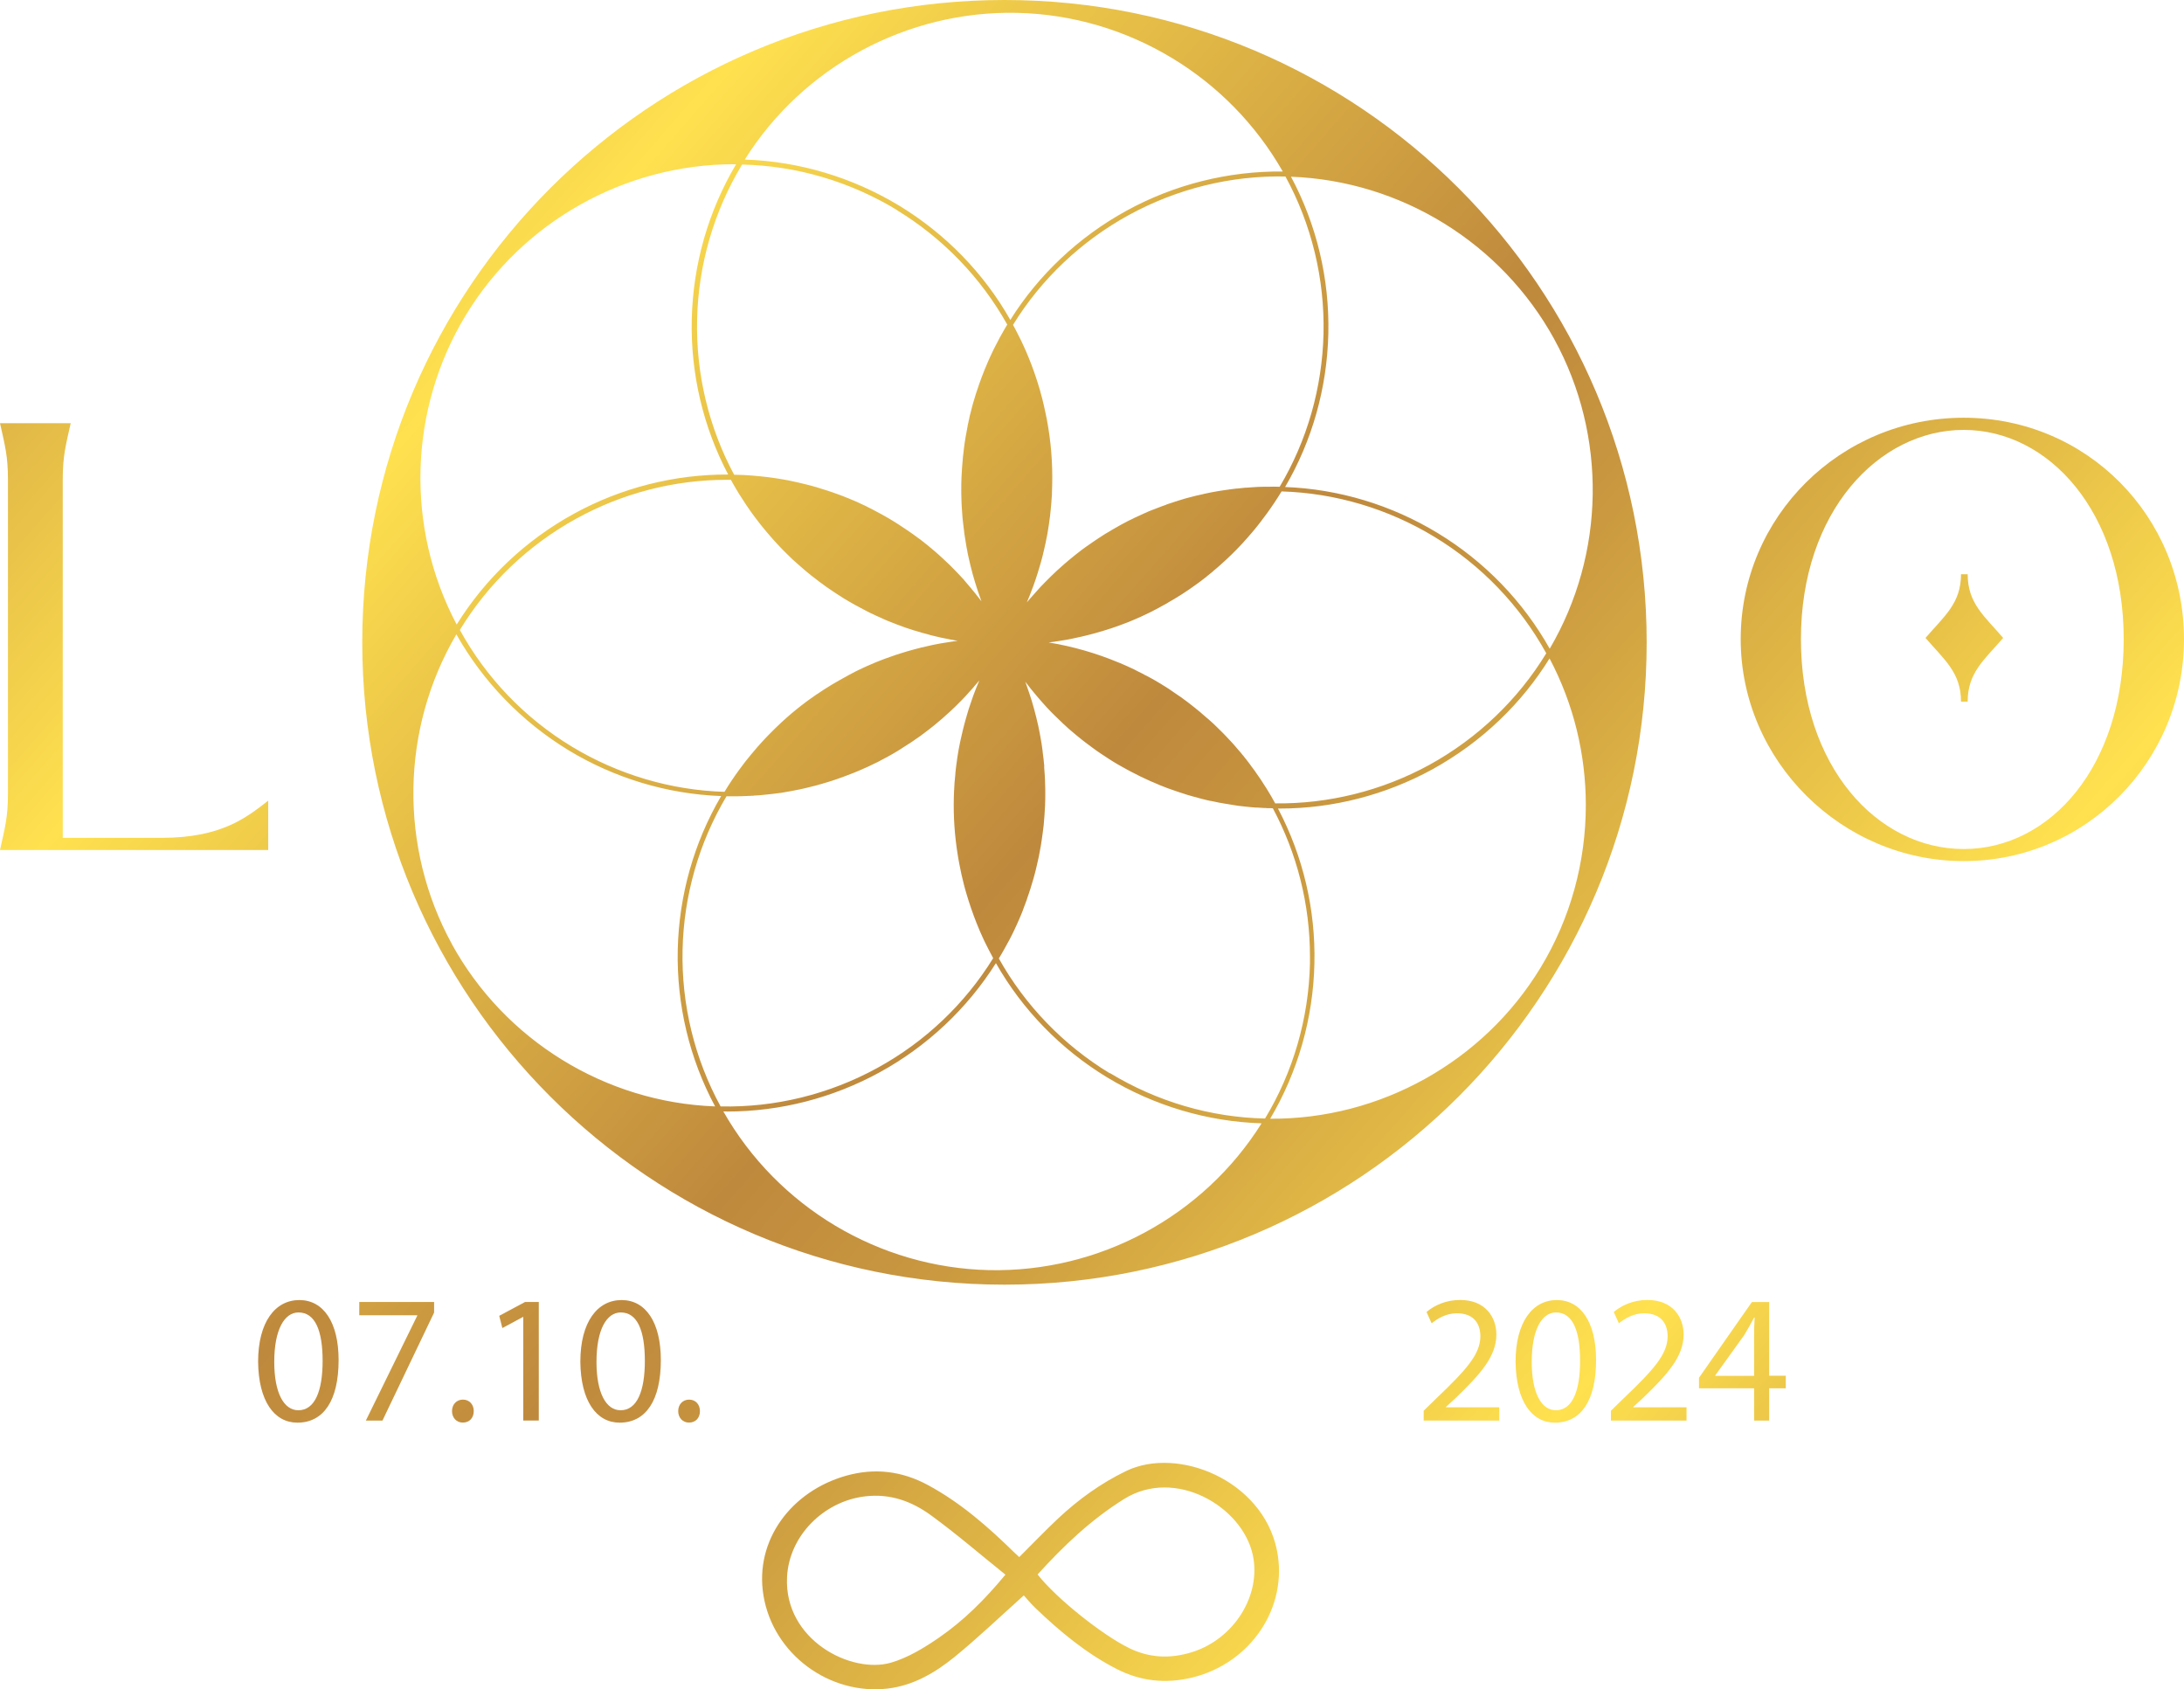<?xml version="1.0" encoding="UTF-8"?> <svg xmlns="http://www.w3.org/2000/svg" xmlns:xlink="http://www.w3.org/1999/xlink" id="_Слой_2" data-name="Слой 2" viewBox="0 0 285.41 220.72"><defs><style> .cls-1 { fill: url(#Degradado_sin_nombre_69); } .cls-2 { fill: url(#Degradado_sin_nombre_69-12); } .cls-3 { fill: url(#Degradado_sin_nombre_69-13); } .cls-4 { fill: url(#Degradado_sin_nombre_69-10); } .cls-5 { fill: url(#Degradado_sin_nombre_69-11); } .cls-6 { fill: url(#Degradado_sin_nombre_69-14); } .cls-7 { fill: url(#Degradado_sin_nombre_69-2); } .cls-8 { fill: url(#Degradado_sin_nombre_69-9); } .cls-9 { fill: url(#Degradado_sin_nombre_69-8); } .cls-10 { fill: url(#Degradado_sin_nombre_69-7); } .cls-11 { fill: url(#Degradado_sin_nombre_69-6); } .cls-12 { fill: url(#Degradado_sin_nombre_69-5); } .cls-13 { fill: url(#Degradado_sin_nombre_69-4); } .cls-14 { fill: url(#Degradado_sin_nombre_69-3); } </style><linearGradient id="Degradado_sin_nombre_69" data-name="Degradado sin nombre 69" x1="-26.45" y1="-54.55" x2="276.74" y2="211.65" gradientUnits="userSpaceOnUse"><stop offset=".12" stop-color="#bf893d"></stop><stop offset=".33" stop-color="#ffe14f"></stop><stop offset=".39" stop-color="#edc849"></stop><stop offset=".57" stop-color="#bf893d"></stop><stop offset=".63" stop-color="#c8963f"></stop><stop offset=".72" stop-color="#e1b846"></stop><stop offset=".82" stop-color="#ffe14f"></stop><stop offset=".87" stop-color="#edc849"></stop><stop offset="1" stop-color="#bf893d"></stop></linearGradient><linearGradient id="Degradado_sin_nombre_69-2" data-name="Degradado sin nombre 69" x1="-81.21" y1="7.82" x2="221.98" y2="274.02" xlink:href="#Degradado_sin_nombre_69"></linearGradient><linearGradient id="Degradado_sin_nombre_69-3" data-name="Degradado sin nombre 69" x1="28.27" y1="-116.87" x2="331.46" y2="149.33" xlink:href="#Degradado_sin_nombre_69"></linearGradient><linearGradient id="Degradado_sin_nombre_69-4" data-name="Degradado sin nombre 69" x1="-86.02" y1="13.3" x2="217.17" y2="279.5" xlink:href="#Degradado_sin_nombre_69"></linearGradient><linearGradient id="Degradado_sin_nombre_69-5" data-name="Degradado sin nombre 69" x1="-107.41" y1="37.66" x2="195.78" y2="303.86" xlink:href="#Degradado_sin_nombre_69"></linearGradient><linearGradient id="Degradado_sin_nombre_69-6" data-name="Degradado sin nombre 69" x1="-107.06" y1="37.26" x2="196.13" y2="303.46" xlink:href="#Degradado_sin_nombre_69"></linearGradient><linearGradient id="Degradado_sin_nombre_69-7" data-name="Degradado sin nombre 69" x1="-94.19" y1="22.61" x2="209" y2="288.81" xlink:href="#Degradado_sin_nombre_69"></linearGradient><linearGradient id="Degradado_sin_nombre_69-8" data-name="Degradado sin nombre 69" x1="-99.96" y1="29.17" x2="203.24" y2="295.37" xlink:href="#Degradado_sin_nombre_69"></linearGradient><linearGradient id="Degradado_sin_nombre_69-9" data-name="Degradado sin nombre 69" x1="-94.84" y1="23.34" x2="208.35" y2="289.54" xlink:href="#Degradado_sin_nombre_69"></linearGradient><linearGradient id="Degradado_sin_nombre_69-10" data-name="Degradado sin nombre 69" x1="-136.95" y1="23.34" x2="166.24" y2="289.54" xlink:href="#Degradado_sin_nombre_69"></linearGradient><linearGradient id="Degradado_sin_nombre_69-11" data-name="Degradado sin nombre 69" x1="-47.63" y1="-30.43" x2="255.56" y2="235.77" xlink:href="#Degradado_sin_nombre_69"></linearGradient><linearGradient id="Degradado_sin_nombre_69-12" data-name="Degradado sin nombre 69" x1="-41.64" y1="-37.26" x2="261.56" y2="228.95" xlink:href="#Degradado_sin_nombre_69"></linearGradient><linearGradient id="Degradado_sin_nombre_69-13" data-name="Degradado sin nombre 69" x1="-36.98" y1="-42.56" x2="266.21" y2="223.64" xlink:href="#Degradado_sin_nombre_69"></linearGradient><linearGradient id="Degradado_sin_nombre_69-14" data-name="Degradado sin nombre 69" x1="-30.47" y1="-49.97" x2="272.72" y2="216.23" xlink:href="#Degradado_sin_nombre_69"></linearGradient></defs><g id="_Слой_1-2" data-name="Слой 1"><g><path class="cls-1" d="M131.27,0C84.92,0,47.34,37.57,47.34,83.93s37.57,83.92,83.93,83.92,83.92-37.57,83.92-83.92S177.62,0,131.27,0ZM59.04,123.32c-6.9-12.6-6.67-28.05,.6-40.44,3.49,6.2,8.55,11.42,14.65,15.14,6.04,3.66,12.92,5.73,19.94,5.99v.02s0,0,0,0c-3.54,6.04-5.5,12.97-5.66,20.04-.16,7.16,1.52,14.23,4.88,20.49-14.35-.53-27.5-8.64-34.42-21.24ZM167.62,22.41c-7.1-.07-14.16,1.69-20.42,5.13-6.21,3.41-11.45,8.33-15.17,14.26h0s0,0,0,0c-3.45-6.1-8.47-11.25-14.52-14.93-6.14-3.71-13.1-5.79-20.18-6.02C104.94,8.71,118.55,1.37,132.91,1.68c7.27,.16,14.26,2.27,20.31,5.94,5.9,3.57,10.9,8.63,14.41,14.78Zm35.5,21.92c6.91,12.6,6.67,28.04-.6,40.43-3.48-6.2-8.54-11.42-14.65-15.12-6.04-3.67-12.92-5.74-19.93-6.01h0s0,0,0,0c3.54-6.04,5.49-12.96,5.65-20.04,.16-7.16-1.52-14.23-4.88-20.5,14.35,.53,27.5,8.64,34.42,21.25Zm-58.11,95.89c-6.05-3.68-11.05-8.86-14.48-14.99,.25-.41,.5-.83,.73-1.25,.12-.21,.23-.41,.34-.62,.09-.17,.19-.34,.28-.51,.03-.04,.04-.09,.07-.13,.2-.39,.4-.77,.58-1.16,.06-.12,.11-.24,.16-.35,.17-.36,.34-.72,.49-1.09,.18-.4,.34-.79,.5-1.2h0c.02-.05,.03-.09,.04-.13,.16-.4,.31-.82,.46-1.23,0-.03,.03-.07,.03-.1,.03-.08,.06-.17,.08-.25,.07-.18,.13-.36,.19-.55,.03-.09,.07-.19,.09-.28,.02-.05,.04-.11,.06-.17,0-.03,.02-.07,.03-.1,.13-.42,.26-.84,.38-1.26,0-.03,.02-.07,.03-.1,.17-.59,.32-1.19,.45-1.78,.18-.72,.32-1.46,.45-2.2l.03-.15c.06-.32,.11-.64,.15-.97,.04-.26,.08-.53,.11-.79,.05-.35,.09-.69,.13-1.04,.08-.85,.14-1.7,.18-2.55,.03-.56,.03-1.11,.03-1.66,0-.36,0-.72-.02-1.09,0-.43-.03-.85-.05-1.26-.02-.31-.04-.62-.07-.94,0-.04,0-.08,0-.13,0-.07,0-.13,0-.2,0-.05,0-.1-.02-.15-.04-.47-.09-.94-.16-1.42,0-.09-.03-.19-.03-.29,0,0,0,0,0-.02h0c-.04-.31-.08-.62-.13-.93-.05-.31-.1-.61-.16-.92-.02-.1-.03-.21-.06-.32v-.02c-.13-.72-.29-1.45-.47-2.16-.09-.35-.19-.72-.28-1.08-.19-.72-.41-1.43-.65-2.14-.12-.36-.24-.72-.37-1.07-.04-.13-.09-.26-.14-.4,.09,.13,.19,.25,.29,.37,.11,.14,.22,.29,.33,.43,.04,.05,.08,.09,.11,.14,.1,.12,.19,.23,.29,.35,.4,.49,.8,.96,1.21,1.42,.12,.13,.24,.26,.35,.39,.16,.19,.33,.36,.49,.53,.25,.27,.51,.53,.77,.78,0,.02,.03,.03,.04,.04,0,0,.02,.02,.03,.03,.29,.29,.57,.56,.86,.83,.04,.05,.09,.09,.13,.13,.08,.08,.18,.17,.27,.24,.13,.13,.29,.27,.43,.4l.02,.02c.2,.17,.4,.35,.6,.51,.15,.13,.29,.25,.45,.38,.11,.09,.23,.19,.35,.28,.09,.08,.19,.16,.29,.24,.03,.03,.07,.05,.1,.08,.11,.09,.23,.19,.35,.27,.03,.03,.07,.06,.1,.08,.28,.22,.56,.43,.86,.64,.18,.13,.36,.27,.55,.4,.19,.13,.39,.27,.58,.4,.35,.24,.7,.47,1.05,.69,.1,.07,.2,.13,.3,.19,.1,.06,.2,.13,.3,.19,.23,.14,.45,.28,.68,.41,0,0,.02,0,.02,0,.07,.04,.13,.08,.2,.12,.27,.16,.54,.31,.81,.45,.18,.1,.35,.19,.52,.28,.88,.47,1.78,.91,2.69,1.31,.13,.06,.26,.11,.39,.16,.05,.03,.1,.05,.16,.07,.14,.07,.29,.13,.44,.19,.07,.03,.13,.05,.19,.08,.33,.13,.67,.26,.99,.39,.18,.07,.36,.13,.54,.19,.28,.1,.56,.2,.84,.29,.4,.14,.8,.27,1.2,.39,.07,.02,.13,.04,.21,.06,.19,.06,.37,.11,.56,.16,.33,.09,.66,.19,.99,.27,.08,.02,.15,.04,.24,.06,.17,.04,.35,.08,.52,.13,.16,.04,.32,.08,.48,.11,.02,0,.04,0,.06,0,.2,.05,.41,.09,.63,.13,.03,0,.06,.02,.09,.02,.14,.03,.29,.06,.44,.09,.12,.03,.24,.04,.37,.06,.08,.03,.18,.03,.27,.05,.45,.08,.89,.15,1.35,.22,.06,0,.12,.03,.19,.03,.06,0,.12,.02,.18,.03,.14,.02,.29,.03,.43,.05,.24,.03,.48,.06,.72,.08,.4,.05,.81,.08,1.22,.11,.06,0,.12,0,.18,0,.31,.03,.62,.04,.93,.06h.03c.11,0,.23,0,.35,.02,.07,0,.13,0,.2,0,.18,0,.36,0,.54,.02,3.18,5.93,4.85,12.6,4.85,19.34,0,.31,0,.61,0,.93-.16,7.16-2.19,14.17-5.87,20.26-7.12-.15-14.12-2.21-20.26-5.93Zm-50.83,4.36c-3.42-6.26-5.14-13.34-4.98-20.5,.16-7.09,2.15-14.01,5.74-20.04,.29,0,.59,0,.88,0h.04c.42,0,.84,0,1.26-.02,.24,0,.49-.02,.73-.03,.13,0,.25,0,.38-.02,.03,0,.06,0,.09,0,.08,0,.15,0,.23-.02,.35-.02,.72-.04,1.07-.08,.41-.04,.83-.08,1.24-.13,.28-.03,.55-.07,.82-.1,.06,0,.12-.02,.18-.03,.02,0,.04,0,.06,0,.11-.02,.22-.03,.33-.05,.06,0,.11-.02,.17-.03,.3-.05,.61-.1,.91-.16,.41-.07,.82-.15,1.22-.24,.4-.08,.8-.18,1.2-.28,.34-.08,.67-.16,1-.25,.07-.02,.13-.04,.21-.06,.03,0,.05-.02,.08-.03,.08-.02,.15-.03,.24-.06,.28-.08,.56-.16,.84-.25,.4-.12,.78-.24,1.17-.38,.35-.12,.7-.24,1.04-.37,.41-.16,.83-.32,1.25-.48h0c.08-.03,.15-.06,.22-.09,.08-.03,.14-.07,.22-.09,.2-.08,.4-.17,.61-.26,.03,0,.06-.03,.08-.04,.32-.13,.63-.28,.94-.42,.06-.03,.12-.06,.18-.09,.11-.06,.23-.11,.35-.17,.17-.08,.34-.16,.51-.24,.18-.09,.35-.18,.52-.28,.5-.25,.98-.52,1.47-.8,.23-.13,.45-.26,.67-.4,.1-.06,.2-.12,.3-.19,.16-.09,.31-.19,.47-.3,.35-.22,.69-.45,1.04-.67,.77-.51,1.52-1.05,2.24-1.62,.46-.36,.92-.72,1.36-1.11,.27-.22,.54-.45,.8-.7,.44-.38,.87-.78,1.29-1.19,.27-.27,.55-.54,.82-.82,.33-.34,.66-.68,.96-1.04,.21-.21,.4-.44,.6-.66,.02-.02,.03-.04,.05-.07,.02-.02,.03-.04,.05-.06,.23-.25,.44-.51,.65-.76-.03,.07-.06,.13-.08,.2-.11,.26-.22,.51-.32,.77-.26,.66-.51,1.31-.72,1.98-.19,.52-.35,1.04-.5,1.57-.08,.25-.15,.51-.22,.77-.04,.13-.08,.27-.11,.4-.08,.27-.14,.55-.21,.83-.1,.42-.2,.84-.29,1.26-.02,.09-.04,.19-.06,.28-.07,.32-.13,.64-.19,.96-.06,.35-.11,.69-.17,1.03,0,.05,0,.09-.02,.13-.02,.11-.03,.21-.04,.32-.03,.19-.05,.37-.08,.56v.03c-.02,.09-.03,.19-.04,.29-.02,.19-.04,.38-.06,.56,0,.05-.02,.11-.02,.16,0,.03,0,.07,0,.1-.03,.29-.06,.57-.08,.86,0,.06,0,.11-.02,.16-.02,.29-.04,.58-.05,.88,0,.1,0,.19-.02,.29,0,.27-.03,.55-.03,.83-.07,2.53,.1,5.07,.51,7.58,.07,.41,.13,.83,.22,1.25,.16,.86,.35,1.72,.57,2.56,.11,.43,.22,.85,.35,1.27,.38,1.29,.82,2.57,1.32,3.83,.29,.75,.62,1.49,.96,2.22,.06,.12,.12,.24,.17,.35,.16,.34,.33,.67,.5,.99,.18,.34,.35,.68,.54,1.02h0c-3.7,5.99-8.92,10.94-15.13,14.34-6.29,3.45-13.38,5.19-20.49,5.03ZM117.15,27.42c6.06,3.68,11.06,8.87,14.48,14.99h0c-.22,.37-.44,.73-.64,1.1-.23,.39-.44,.78-.64,1.18-.36,.67-.7,1.36-1.01,2.05-.1,.22-.2,.44-.29,.66-.05,.11-.1,.22-.14,.34-.14,.33-.29,.67-.41,1-.14,.35-.28,.71-.4,1.07-.11,.28-.21,.56-.29,.83-.1,.27-.19,.53-.27,.79,0,.03-.03,.07-.03,.1-.03,.1-.07,.2-.09,.3-.23,.73-.44,1.46-.61,2.21-.02,.05-.03,.1-.04,.14-.05,.2-.1,.41-.13,.62-.04,.15-.08,.29-.1,.45-.03,.11-.05,.21-.08,.32,0,.03,0,.04,0,.07-.02,.08-.03,.17-.05,.25-.08,.38-.15,.76-.21,1.14-.04,.24-.08,.49-.12,.74-.02,.09-.03,.18-.04,.27,0,.08-.03,.16-.03,.24-.03,.21-.06,.42-.08,.63,0,0,0,.03,0,.04-.02,.13-.03,.28-.05,.41-.02,.14-.03,.29-.05,.42v.03c-.08,.85-.14,1.7-.18,2.56-.03,.55-.03,1.1-.03,1.66,0,.36,0,.72,.02,1.09,0,.4,.03,.82,.05,1.22,.02,.33,.04,.66,.07,.98,0,.13,.02,.26,.03,.4,.03,.24,.05,.47,.08,.71,.02,.19,.04,.39,.07,.58,0,.07,.02,.13,.03,.2,0,.1,.03,.21,.03,.31,.02,.08,.03,.16,.03,.24,.08,.54,.17,1.09,.26,1.62,.02,.11,.04,.22,.06,.33,0,.03,.02,.08,.03,.12,.03,.15,.05,.31,.08,.46,.03,.17,.07,.34,.11,.51,.08,.36,.17,.72,.25,1.08,.09,.36,.19,.72,.28,1.09,.1,.35,.2,.72,.31,1.07,.11,.36,.22,.72,.34,1.07,.12,.35,.24,.71,.37,1.06,.04,.13,.09,.27,.14,.4-.02-.03-.03-.06-.06-.08-.22-.29-.44-.56-.66-.84-.02-.03-.03-.05-.06-.08-.07-.08-.14-.18-.21-.26-.1-.13-.2-.24-.3-.36-.03-.04-.07-.08-.1-.13-.03-.03-.05-.07-.09-.1-.05-.07-.1-.13-.17-.2-.19-.22-.38-.45-.57-.67l-.03-.03v-.02c-.27-.29-.53-.58-.81-.87-.23-.24-.45-.47-.69-.71-.03-.04-.08-.08-.12-.12-.2-.21-.41-.41-.63-.61-.36-.35-.73-.69-1.1-1.02-.28-.25-.56-.5-.86-.74,0-.02-.02-.03-.03-.03-.19-.17-.39-.33-.58-.48-.11-.09-.22-.18-.33-.26-.1-.09-.21-.18-.32-.25-.03-.03-.07-.06-.1-.08-.1-.09-.21-.17-.32-.24-.06-.05-.12-.1-.19-.14-.38-.29-.77-.56-1.16-.83-.19-.13-.37-.26-.56-.38-.3-.21-.61-.4-.91-.6-.08-.04-.14-.09-.21-.13-.1-.06-.2-.13-.3-.19-.23-.14-.45-.28-.68-.41-.29-.17-.59-.34-.88-.5-.05-.03-.1-.05-.15-.08-.32-.18-.64-.35-.96-.51-.05-.03-.09-.05-.14-.08-.12-.06-.24-.12-.35-.17-.11-.06-.23-.12-.35-.18-.02,0-.03-.02-.06-.03-.07-.04-.13-.08-.21-.11-.03-.02-.06-.03-.08-.03-.67-.33-1.36-.63-2.05-.91-.03-.02-.07-.03-.09-.04-.03-.02-.07-.03-.1-.03-.29-.13-.59-.24-.89-.35-.03,0-.05-.02-.08-.03-.09-.03-.19-.07-.28-.1-.17-.06-.35-.13-.52-.19-.13-.05-.26-.09-.39-.13-.26-.09-.51-.18-.77-.25-.19-.07-.38-.13-.57-.18-.05-.03-.11-.04-.17-.05-.19-.07-.4-.13-.6-.18-.15-.05-.3-.09-.45-.13-.05-.02-.09-.03-.13-.03-.16-.05-.33-.09-.5-.13-.17-.04-.34-.08-.51-.12-.05-.02-.1-.03-.16-.04-.15-.04-.31-.08-.47-.11-.09-.03-.19-.04-.28-.06-.12-.03-.23-.06-.35-.08-.08-.02-.16-.03-.24-.05-.1-.03-.2-.04-.29-.06-.26-.05-.52-.1-.78-.14-.18-.03-.35-.07-.53-.09-.18-.03-.35-.06-.54-.08-.16-.03-.32-.05-.49-.07-.21-.03-.42-.06-.64-.08-.12-.02-.24-.03-.37-.04-.05,0-.11,0-.17-.02-.4-.04-.79-.08-1.19-.11-.4-.03-.79-.06-1.19-.08-.03,0-.06,0-.09,0-.37-.02-.74-.03-1.11-.03-3.33-6.2-5-13.21-4.84-20.27,.16-7.17,2.2-14.18,5.88-20.26,7.11,.16,14.09,2.21,20.24,5.94Zm50.83-4.37c3.41,6.25,5.14,13.34,4.98,20.51-.16,7.09-2.14,14.01-5.73,20.04-.53-.02-1.06-.02-1.58,0h-.48s-.08,0-.12,0c-.35,0-.7,.02-1.04,.04-.38,.03-.76,.05-1.14,.08-.04,0-.09,0-.13,0-.35,.03-.7,.07-1.04,.11h-.03s-.05,0-.08,0c-.29,.03-.57,.07-.86,.11-.06,0-.12,0-.18,.03-.08,0-.17,.02-.24,.03-.2,.03-.41,.06-.61,.09-.18,.02-.35,.05-.52,.08-.22,.03-.45,.08-.67,.12-.11,.02-.22,.04-.32,.06-.27,.05-.54,.11-.8,.17-.08,.02-.16,.03-.24,.06-.22,.04-.43,.09-.64,.14-.06,0-.12,.03-.18,.04-.38,.09-.76,.19-1.13,.29-.18,.05-.36,.1-.54,.15-.02,0-.03,0-.05,.02-.2,.05-.4,.12-.59,.18-.11,.03-.22,.07-.33,.11-.06,0-.12,.03-.17,.05-.23,.07-.45,.14-.67,.22-.06,.02-.12,.03-.18,.06-.09,.03-.19,.07-.28,.1-.02,0-.03,.02-.05,.03-.14,.05-.29,.1-.43,.15-.33,.12-.65,.24-.97,.37-.05,.02-.1,.04-.15,.06-.08,.03-.16,.06-.24,.09-.3,.12-.61,.24-.9,.38-.03,.02-.06,.03-.08,.04-.05,.02-.1,.03-.14,.06-.3,.13-.6,.27-.89,.41-.04,.02-.08,.03-.11,.05-.04,.02-.08,.03-.12,.05-.07,.03-.14,.07-.21,.11-.11,.05-.22,.1-.33,.16-.19,.08-.37,.18-.56,.28-.24,.12-.48,.25-.72,.38-.02,0-.03,.02-.05,.03-.29,.16-.59,.33-.88,.5-.04,.02-.08,.04-.11,.06-.17,.1-.35,.2-.51,.31-.15,.08-.3,.17-.45,.26-.1,.07-.2,.13-.3,.19-.1,.06-.2,.12-.29,.19-.11,.07-.22,.14-.33,.21-.14,.09-.29,.19-.43,.29-.06,.03-.12,.08-.18,.12-.33,.22-.65,.45-.98,.68-.11,.08-.21,.15-.32,.23-.23,.16-.45,.33-.67,.51-.03,.02-.04,.03-.07,.05-.3,.24-.61,.47-.9,.72-.13,.11-.27,.22-.4,.33-.19,.15-.36,.31-.54,.46-.03,.03-.07,.05-.09,.08-.29,.25-.57,.51-.85,.76-.28,.26-.56,.53-.83,.79-.02,.02-.03,.03-.05,.05-.44,.43-.87,.88-1.3,1.32h0c-.42,.46-.84,.93-1.25,1.4,0,0,0,.02-.02,.02-.17,.19-.34,.39-.5,.59,.13-.32,.27-.65,.4-.97,.15-.39,.3-.77,.44-1.16,.21-.57,.4-1.14,.58-1.72,.13-.42,.26-.85,.38-1.27,.08-.28,.15-.56,.23-.84,.08-.34,.17-.67,.24-1.01,.07-.27,.13-.54,.18-.81,.08-.4,.16-.8,.24-1.2,.07-.4,.13-.81,.19-1.2,.06-.4,.11-.79,.16-1.18,.03-.26,.06-.52,.08-.77,.04-.33,.07-.66,.09-.99v-.05c.03-.31,.05-.62,.07-.94,0-.08,0-.16,0-.24,0-.29,.03-.57,.03-.87,.08-2.95-.16-5.9-.72-8.81-.06-.32-.13-.64-.2-.95-.11-.54-.24-1.08-.37-1.61-.1-.38-.2-.77-.31-1.14-.64-2.22-1.46-4.41-2.48-6.52-.16-.34-.33-.67-.5-.99-.17-.35-.35-.68-.54-1.02h0c3.68-5.98,8.91-10.94,15.13-14.35,6.29-3.44,13.35-5.19,20.48-5.04ZM95.49,62.65c.08,.14,.16,.29,.24,.43,.29,.52,.6,1.04,.9,1.53,.03,.03,.05,.08,.08,.12,.19,.29,.37,.57,.56,.86,.02,.03,.03,.05,.05,.08,0,.02,.03,.04,.03,.06l.03,.03s0,.02,.02,.03c0,.02,.02,.03,.03,.04,.03,.04,.06,.08,.08,.13,.17,.25,.35,.51,.52,.76,.1,.14,.2,.29,.31,.43,.13,.18,.26,.35,.39,.53,.07,.08,.13,.16,.19,.24,.07,.09,.13,.18,.2,.27,.11,.14,.23,.29,.34,.43,.08,.1,.17,.21,.25,.31,.17,.2,.33,.4,.5,.6,.03,.03,.05,.07,.08,.1,.18,.21,.35,.41,.54,.62,.09,.11,.19,.22,.29,.33l.56,.61c.19,.2,.37,.4,.57,.6,.04,.04,.08,.08,.13,.13,.03,.03,.05,.04,.07,.07,.07,.07,.13,.13,.19,.19,.03,.03,.07,.07,.1,.1,.13,.13,.27,.27,.41,.4,.29,.29,.57,.56,.87,.81,.09,.08,.18,.16,.27,.24,.29,.25,.57,.5,.86,.75,.07,.05,.13,.1,.19,.16,.21,.18,.43,.35,.66,.54,.03,.02,.05,.03,.08,.06,.63,.5,1.28,.99,1.94,1.46,.69,.48,1.39,.94,2.1,1.39,.04,.03,.08,.05,.13,.08,.16,.1,.32,.19,.48,.29,.08,.04,.16,.09,.24,.14,.26,.16,.53,.31,.79,.45,.03,0,.04,.03,.07,.04,.02,0,.04,.02,.06,.03,.14,.07,.29,.14,.43,.23,.22,.12,.44,.24,.66,.35,.15,.08,.3,.16,.46,.24,.24,.12,.47,.24,.71,.34,.08,.05,.18,.09,.27,.13,.43,.2,.88,.4,1.31,.59,.06,.02,.11,.04,.16,.07,.34,.13,.67,.28,1.02,.4,.04,.02,.08,.03,.12,.05s.08,.03,.12,.05c.11,.04,.22,.08,.33,.12,.19,.07,.39,.14,.57,.21,.03,0,.04,0,.07,.03,.06,.02,.11,.03,.17,.06,.36,.12,.72,.24,1.09,.36,.04,0,.08,.02,.12,.03,.35,.11,.69,.21,1.04,.31,.3,.08,.61,.17,.93,.25,.06,.03,.13,.04,.19,.06,.87,.22,1.73,.41,2.62,.57,.29,.06,.58,.11,.88,.16-.31,.03-.61,.08-.93,.13-.42,.06-.84,.13-1.26,.2-.05,0-.1,.02-.16,.03-.18,.03-.35,.07-.52,.1-.1,.02-.21,.03-.31,.06-.11,.03-.22,.04-.32,.07-.1,.02-.2,.04-.3,.07-.63,.13-1.25,.28-1.86,.45-.6,.16-1.2,.33-1.78,.52-.22,.06-.43,.13-.63,.2-.03,0-.06,.02-.08,.03-.13,.04-.27,.09-.4,.14-.1,.03-.2,.06-.29,.1-.23,.08-.45,.16-.67,.24-.24,.08-.47,.18-.71,.27-.04,.02-.08,.03-.12,.05-.32,.13-.64,.25-.96,.4-.02,0-.03,0-.05,.02-.34,.15-.68,.29-1.01,.45-.03,0-.05,.02-.06,.03-.3,.13-.59,.28-.88,.42-.05,.02-.09,.04-.14,.07,0,0-.03,0-.03,.02-.26,.13-.51,.26-.77,.4-.07,.03-.13,.07-.19,.11-.32,.17-.63,.34-.94,.52-.36,.2-.72,.41-1.09,.63-.33,.2-.66,.4-.98,.61h0c-.32,.21-.64,.43-.96,.64,0,0-.02,0-.02,0-.18,.13-.35,.24-.52,.37-.17,.12-.34,.24-.5,.35-.14,.11-.29,.21-.42,.31-.14,.11-.29,.22-.43,.33-.06,.03-.11,.08-.16,.12-.19,.15-.39,.3-.58,.46-.44,.35-.86,.71-1.27,1.07-.21,.19-.42,.37-.62,.56-.05,.04-.1,.08-.14,.13-.19,.18-.39,.36-.57,.54-.07,.06-.13,.12-.19,.18-.04,.04-.08,.08-.12,.12-.24,.24-.48,.47-.72,.72-.11,.11-.22,.22-.32,.33-.17,.17-.33,.35-.49,.52-.07,.08-.13,.14-.2,.22-.2,.22-.4,.44-.59,.66-.03,.04-.07,.08-.09,.11-.21,.24-.41,.48-.61,.72-.17,.2-.32,.4-.48,.59-.11,.13-.22,.28-.33,.41-.14,.19-.29,.39-.43,.57-.13,.17-.25,.34-.38,.51-.67,.92-1.31,1.87-1.9,2.85-7.02-.21-13.93-2.26-19.98-5.93-6.12-3.71-11.17-8.97-14.6-15.22,3.7-6.09,8.97-11.12,15.26-14.57,6.02-3.31,12.79-5.05,19.62-5.05,.2,0,.4,0,.6,0Zm71.18,42.36c-.18-.33-.36-.66-.55-.98s-.38-.64-.57-.95c-.03-.05-.06-.09-.09-.14-.24-.38-.48-.76-.73-1.13-.16-.24-.33-.49-.5-.72-.03-.04-.06-.08-.09-.13-.03-.06-.08-.12-.12-.18-.19-.26-.38-.53-.58-.78,0-.02-.02-.03-.03-.05-.04-.07-.09-.13-.14-.19-.08-.12-.18-.23-.27-.35-.08-.12-.18-.24-.28-.35-.08-.11-.16-.21-.24-.32-.03-.03-.04-.06-.08-.08-.13-.18-.28-.35-.42-.51-.07-.08-.14-.17-.22-.25-.15-.19-.3-.36-.46-.54-.16-.19-.32-.36-.49-.54-.28-.31-.57-.61-.87-.92l-.26-.26c-.21-.21-.43-.42-.64-.63-.3-.3-.61-.59-.93-.87-.06-.05-.12-.1-.18-.16-.08-.08-.16-.14-.24-.2-.22-.19-.44-.39-.67-.58-.13-.13-.28-.24-.42-.35-.08-.08-.18-.15-.27-.22l-.15-.13h0s-.04-.03-.08-.06c-.3-.24-.61-.48-.92-.72-.31-.24-.63-.46-.94-.69-.03-.02-.05-.04-.08-.05-.35-.24-.69-.48-1.04-.71-.24-.18-.5-.34-.75-.5-.1-.06-.21-.13-.31-.19-.23-.14-.45-.29-.69-.42-.04-.03-.08-.05-.12-.07-.29-.18-.6-.35-.89-.51-.25-.14-.51-.28-.77-.4-.11-.07-.22-.12-.33-.18-.17-.09-.34-.18-.51-.25-.03-.03-.08-.04-.11-.06-.04-.03-.08-.05-.13-.07-.08-.04-.16-.08-.24-.12-.02,0-.03-.02-.05-.03-.27-.13-.55-.26-.82-.38-.07-.03-.13-.07-.2-.09-.29-.13-.56-.25-.85-.37-.03-.02-.08-.03-.11-.04-2.93-1.23-6.01-2.12-9.2-2.65,.08,0,.16-.02,.24-.03,.31-.03,.62-.08,.93-.13,.39-.06,.77-.13,1.17-.19h0c.38-.07,.77-.14,1.14-.23,.54-.11,1.08-.24,1.61-.37,.61-.15,1.21-.32,1.81-.5,0,0,.03,0,.03,0,.36-.11,.72-.23,1.09-.35,0,0,.02,0,.03,0,.21-.07,.42-.14,.63-.22,.09-.03,.18-.06,.27-.09,.06-.02,.11-.04,.17-.06,.42-.15,.83-.31,1.25-.47,.24-.1,.48-.2,.72-.3,.18-.07,.35-.15,.53-.23,.17-.08,.34-.14,.5-.22,.13-.06,.24-.11,.36-.17,.26-.12,.52-.24,.77-.37,.16-.08,.32-.15,.47-.24,.23-.12,.45-.23,.67-.35,.11-.06,.21-.12,.32-.18,.23-.12,.45-.24,.68-.37,.04-.03,.08-.05,.13-.08,.12-.08,.24-.14,.36-.22,.15-.08,.29-.17,.44-.25,.04-.03,.08-.05,.13-.08,.3-.19,.61-.37,.91-.56,.05-.03,.09-.06,.14-.09,.3-.19,.61-.4,.9-.6,.28-.19,.55-.39,.82-.58,.4-.28,.77-.56,1.15-.86,.03-.02,.05-.04,.08-.06,.1-.08,.2-.15,.29-.24,.19-.14,.37-.29,.55-.44,.05-.03,.09-.08,.14-.12,.04-.03,.09-.08,.13-.12,.28-.23,.56-.46,.83-.71,.29-.25,.57-.51,.85-.77,.23-.21,.45-.43,.67-.64l.1-.1c.18-.18,.35-.35,.52-.52,.08-.08,.18-.18,.25-.26,.19-.2,.39-.4,.57-.6,.03-.03,.07-.08,.1-.11,.07-.08,.14-.15,.2-.23,.24-.25,.46-.51,.68-.77,.08-.08,.15-.17,.22-.25,.13-.16,.27-.32,.4-.48,.09-.11,.18-.22,.26-.32,.18-.22,.35-.44,.52-.66,.08-.12,.17-.22,.24-.33,.16-.2,.32-.41,.47-.62,.71-.97,1.37-1.96,2-2.99,7.02,.21,13.93,2.26,19.98,5.94,6.13,3.71,11.17,8.97,14.61,15.21-3.7,6.07-8.97,11.1-15.26,14.57-6.22,3.4-13.2,5.13-20.21,5.04ZM95.91,21.47h.28c-3.63,6.11-5.63,13.11-5.79,20.26-.16,7.06,1.48,14.05,4.76,20.27h0c-7.01-.03-13.98,1.73-20.17,5.13-6.28,3.44-11.56,8.44-15.31,14.47-6.72-12.7-6.27-28.15,1.2-40.43,7.41-12.21,20.78-19.71,35.05-19.71Zm-.89,123.76c6.94,0,13.82-1.77,19.95-5.13,6.2-3.4,11.43-8.32,15.18-14.26h0c3.46,6.1,8.48,11.25,14.52,14.92,6.13,3.71,13.1,5.79,20.2,6.01-7.64,12.17-21.23,19.49-35.62,19.18-14.37-.32-27.62-8.24-34.72-20.73,.16,0,.32,0,.48,0Zm76.75-19.32c.17-7.06-1.48-14.05-4.76-20.27h.26c6.91,0,13.78-1.76,19.92-5.12,3.22-1.78,6.19-3.95,8.81-6.47,2.49-2.38,4.68-5.08,6.5-8.02,3.17,5.99,4.74,12.58,4.74,19.16,0,7.39-1.98,14.78-5.93,21.27-7.47,12.29-20.98,19.8-35.32,19.71,3.62-6.11,5.62-13.11,5.78-20.26Z"></path><path class="cls-7" d="M1.04,62.62c0-3.03-.4-4.46-1.04-7.33H9.24c-.64,2.87-1.04,4.3-1.04,7.33v46.85h12.91c7.81,0,11.07-2.63,13.94-4.86v6.45H0c.64-2.87,1.04-4.3,1.04-7.33V62.62Z"></path><path class="cls-14" d="M227.48,83.51c0-16.01,13.04-28.93,29.14-28.93s28.79,12.92,28.79,28.93-12.86,29-28.79,29-29.14-13.08-29.14-29Zm50.05,0c0-16.64-9.8-27.34-20.91-27.34s-21.27,10.7-21.27,27.34,9.98,27.42,21.27,27.42,20.91-10.78,20.91-27.42Zm-21.26-8.48h.87c0,3.8,2.19,5.47,4.64,8.32-2.45,2.85-4.64,4.52-4.64,8.32h-.87c0-3.8-2.19-5.47-4.64-8.32,2.45-2.85,4.64-4.52,4.64-8.32Z"></path><path class="cls-13" d="M133.78,208.46c-3.1,2.78-5.98,5.54-9.06,8.05-2.53,2.05-5.35,3.71-8.7,4.11-7.59,.9-14.99-4.47-16.25-12.17-1.19-7.24,3.68-13.65,10.85-15.65,3.71-1.03,7.22-.6,10.6,1.21,4.32,2.32,7.94,5.51,11.41,8.91,.16,.16,.33,.3,.57,.52,1.71-1.7,3.36-3.43,5.1-5.06,2.65-2.48,5.56-4.58,8.86-6.18,6.77-3.27,17.81,1.19,19.7,10.29,1.55,7.48-3.39,14.86-11.13,16.71-3.45,.82-6.7,.46-9.85-1.16-3.98-2.05-7.38-4.88-10.59-7.96-.58-.56-1.1-1.19-1.5-1.63Zm-2.39-2.72c-3.3-2.65-6.41-5.34-9.72-7.75-2.51-1.83-5.32-2.87-8.62-2.48-5.41,.64-9.95,5.16-10.2,10.58-.38,8.17,8.36,12.66,13.58,11.15,2.23-.65,4.35-1.94,6.29-3.28,3.19-2.2,5.95-4.93,8.67-8.22Zm4.21-.02c2.47,3.16,8.59,8,12.03,9.65,2.63,1.26,5.28,1.36,8.03,.53,5.64-1.7,9.21-7.52,8.05-12.77-1.39-6.32-10.13-11.43-16.8-7.28-4.32,2.69-7.93,6.13-11.31,9.86Z"></path><g><path class="cls-12" d="M56.73,170.12v1.38l-6.75,14.11h-2.17l6.72-13.71v-.05h-7.58v-1.74h9.77Z"></path><path class="cls-11" d="M59.07,184.37c0-.88,.6-1.5,1.43-1.5s1.41,.62,1.41,1.5-.55,1.5-1.43,1.5c-.83,0-1.41-.64-1.41-1.5Z"></path><path class="cls-10" d="M88.63,184.37c0-.88,.6-1.5,1.43-1.5s1.41,.62,1.41,1.5-.55,1.5-1.43,1.5c-.83,0-1.41-.64-1.41-1.5Z"></path><path class="cls-9" d="M68.39,172.07h-.05l-2.69,1.45-.41-1.6,3.38-1.81h1.79v15.49h-2.03v-13.54Z"></path><path class="cls-8" d="M86.36,177.7c0,5.27-1.95,8.18-5.39,8.18-3.03,0-5.08-2.84-5.13-7.96,0-5.2,2.24-8.06,5.39-8.06s5.13,2.91,5.13,7.84Zm-8.41,.24c0,4.03,1.24,6.32,3.15,6.32,2.15,0,3.17-2.5,3.17-6.46s-.98-6.32-3.15-6.32c-1.84,0-3.17,2.24-3.17,6.46Z"></path><path class="cls-4" d="M44.25,177.7c0,5.27-1.95,8.18-5.39,8.18-3.03,0-5.08-2.84-5.13-7.96,0-5.2,2.24-8.06,5.39-8.06s5.13,2.91,5.13,7.84Zm-8.41,.24c0,4.03,1.24,6.32,3.15,6.32,2.15,0,3.17-2.5,3.17-6.46s-.98-6.32-3.15-6.32c-1.84,0-3.17,2.24-3.17,6.46Z"></path></g><g><path class="cls-5" d="M186.05,185.61v-1.29l1.64-1.6c3.96-3.77,5.74-5.77,5.77-8.1,0-1.57-.76-3.03-3.08-3.03-1.41,0-2.57,.72-3.29,1.31l-.67-1.48c1.07-.91,2.6-1.57,4.39-1.57,3.34,0,4.74,2.29,4.74,4.51,0,2.86-2.07,5.17-5.34,8.32l-1.24,1.14v.05h6.96v1.74h-9.89Z"></path><path class="cls-2" d="M208.58,177.7c0,5.27-1.95,8.18-5.39,8.18-3.03,0-5.08-2.84-5.13-7.96,0-5.2,2.24-8.06,5.39-8.06s5.13,2.91,5.13,7.84Zm-8.41,.24c0,4.03,1.24,6.32,3.15,6.32,2.15,0,3.17-2.5,3.17-6.46s-.98-6.32-3.15-6.32c-1.84,0-3.17,2.24-3.17,6.46Z"></path><path class="cls-3" d="M210.52,185.61v-1.29l1.64-1.6c3.96-3.77,5.74-5.77,5.77-8.1,0-1.57-.76-3.03-3.08-3.03-1.41,0-2.57,.72-3.29,1.31l-.67-1.48c1.07-.91,2.6-1.57,4.39-1.57,3.34,0,4.74,2.29,4.74,4.51,0,2.86-2.07,5.17-5.34,8.32l-1.24,1.14v.05h6.96v1.74h-9.89Z"></path><path class="cls-6" d="M229.23,185.61v-4.22h-7.2v-1.38l6.91-9.89h2.26v9.63h2.17v1.64h-2.17v4.22h-1.98Zm0-5.86v-5.17c0-.81,.02-1.62,.07-2.43h-.07c-.48,.91-.86,1.57-1.29,2.29l-3.79,5.27v.05h5.08Z"></path></g></g></g></svg> 
